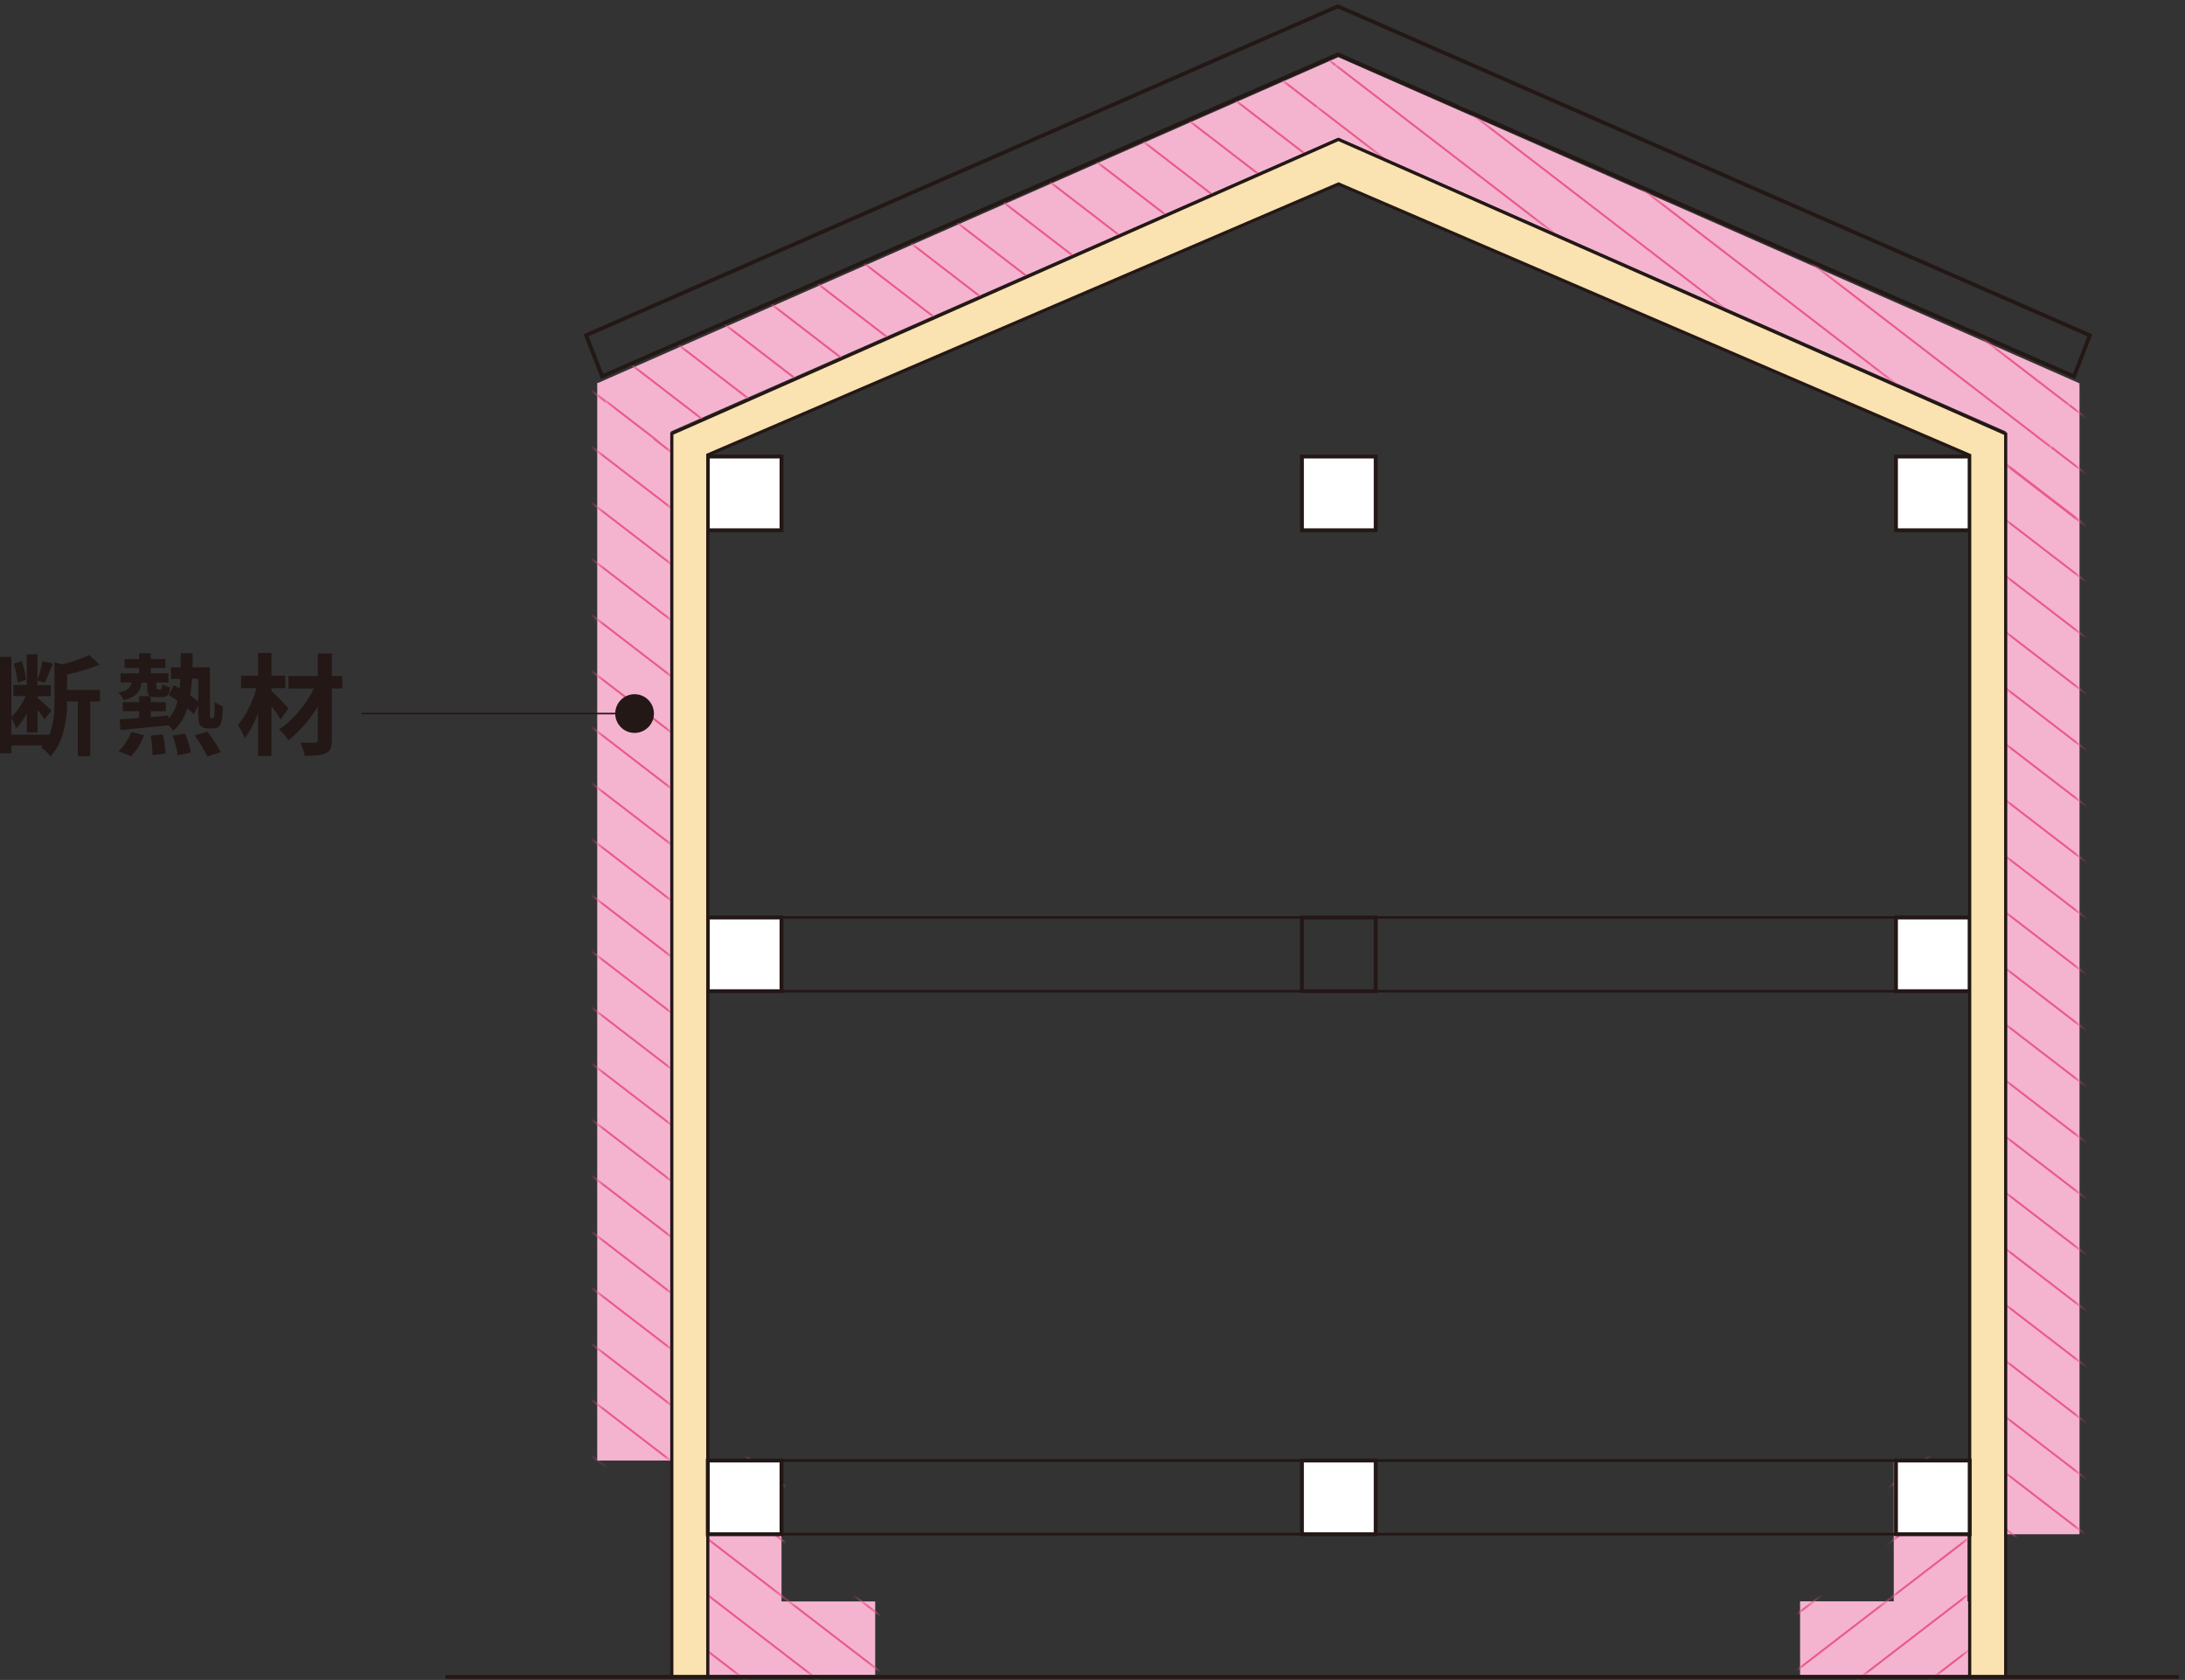 <svg width="346" height="266" viewBox="0 0 346 266" fill="none" xmlns="http://www.w3.org/2000/svg">
<rect x="0" y="0" width="346" height="266" fill="#333333" stroke="none"/>
<path d="M112.082 145.27H311.905" stroke="#231815" stroke-width="0.42" stroke-miterlimit="10"/>
<path d="M112.082 156.943H311.905" stroke="#231815" stroke-width="0.42" stroke-miterlimit="10"/>
<path d="M217.84 145.27H206.167V156.942H217.84V145.27Z" stroke="#231815" stroke-width="0.61" stroke-miterlimit="10"/>
<path d="M311.905 145.27H300.232V156.942H311.905V145.27Z" fill="white" stroke="#231815" stroke-width="0.61" stroke-miterlimit="10"/>
<path d="M123.755 145.27H112.082V156.942H123.755V145.27Z" fill="white" stroke="#231815" stroke-width="0.61" stroke-miterlimit="10"/>
<path d="M94.573 231.254H106.246L106.246 60.671H94.573L94.573 231.254Z" fill="#F4B4D0"/>
<mask id="mask0_11781_6198" style="mask-type:luminance" maskUnits="userSpaceOnUse" x="94" y="60" width="13" height="172">
<path d="M106.246 231.237L106.246 60.654H94.573L94.573 231.237H106.246Z" fill="white"/>
</mask>
<g mask="url(#mask0_11781_6198)">
<path d="M62.21 37.68L347.158 256.769" stroke="#E95B8B" stroke-width="0.32" stroke-miterlimit="10"/>
<path d="M56.451 42.111L341.38 261.22" stroke="#E95B8B" stroke-width="0.32" stroke-miterlimit="10"/>
<path d="M50.674 46.56L335.603 265.65" stroke="#E95B8B" stroke-width="0.32" stroke-miterlimit="10"/>
<path d="M44.896 50.992L329.844 270.081" stroke="#E95B8B" stroke-width="0.32" stroke-miterlimit="10"/>
<path d="M39.118 55.422L324.067 274.53" stroke="#E95B8B" stroke-width="0.32" stroke-miterlimit="10"/>
<path d="M33.359 59.875L318.288 278.964" stroke="#E95B8B" stroke-width="0.32" stroke-miterlimit="10"/>
<path d="M27.582 64.305L312.511 283.413" stroke="#E95B8B" stroke-width="0.32" stroke-miterlimit="10"/>
<path d="M21.804 68.756L306.753 287.845" stroke="#E95B8B" stroke-width="0.32" stroke-miterlimit="10"/>
<path d="M16.046 73.188L300.975 292.276" stroke="#E95B8B" stroke-width="0.32" stroke-miterlimit="10"/>
<path d="M10.268 77.617L295.197 296.726" stroke="#E95B8B" stroke-width="0.32" stroke-miterlimit="10"/>
<path d="M4.49 82.066L289.439 301.155" stroke="#E95B8B" stroke-width="0.32" stroke-miterlimit="10"/>
<path d="M-1.288 86.498L283.661 305.607" stroke="#E95B8B" stroke-width="0.32" stroke-miterlimit="10"/>
<path d="M-7.046 90.949L277.883 310.038" stroke="#E95B8B" stroke-width="0.32" stroke-miterlimit="10"/>
<path d="M-12.824 95.379L272.105 314.468" stroke="#E95B8B" stroke-width="0.32" stroke-miterlimit="10"/>
<path d="M-18.602 99.812L266.347 318.921" stroke="#E95B8B" stroke-width="0.32" stroke-miterlimit="10"/>
<path d="M-24.379 104.262L260.569 323.351" stroke="#E95B8B" stroke-width="0.32" stroke-miterlimit="10"/>
<path d="M-30.138 108.691L254.791 327.8" stroke="#E95B8B" stroke-width="0.32" stroke-miterlimit="10"/>
<path d="M-35.916 113.143L249.013 332.232" stroke="#E95B8B" stroke-width="0.32" stroke-miterlimit="10"/>
<path d="M-41.693 117.574L243.255 336.663" stroke="#E95B8B" stroke-width="0.32" stroke-miterlimit="10"/>
<path d="M-47.471 122.006L237.477 341.114" stroke="#E95B8B" stroke-width="0.32" stroke-miterlimit="10"/>
<path d="M-53.23 126.457L231.699 345.546" stroke="#E95B8B" stroke-width="0.32" stroke-miterlimit="10"/>
<path d="M-53.23 144.297L231.699 363.405" stroke="#E95B8B" stroke-width="0.32" stroke-miterlimit="10"/>
<path d="M-59.007 130.887L225.922 349.995" stroke="#E95B8B" stroke-width="0.32" stroke-miterlimit="10"/>
</g>
<path d="M317.625 242.928H329.297V60.887H317.625V242.928Z" fill="#F4B4D0"/>
<mask id="mask1_11781_6198" style="mask-type:luminance" maskUnits="userSpaceOnUse" x="317" y="60" width="13" height="183">
<path d="M329.278 242.908V60.535H317.606V242.908H329.278Z" fill="white"/>
</mask>
<g mask="url(#mask1_11781_6198)">
<path d="M282.451 46.422L567.399 265.511" stroke="#E95B8B" stroke-width="0.32" stroke-miterlimit="10"/>
<path d="M276.692 50.853L561.621 269.962" stroke="#E95B8B" stroke-width="0.32" stroke-miterlimit="10"/>
<path d="M270.914 55.305L555.843 274.394" stroke="#E95B8B" stroke-width="0.32" stroke-miterlimit="10"/>
<path d="M282.451 29.361L567.399 248.45" stroke="#E95B8B" stroke-width="0.32" stroke-miterlimit="10"/>
<path d="M276.692 33.793L561.621 252.901" stroke="#E95B8B" stroke-width="0.32" stroke-miterlimit="10"/>
<path d="M270.914 37.656L555.843 256.745" stroke="#E95B8B" stroke-width="0.32" stroke-miterlimit="10"/>
<path d="M265.137 59.734L550.085 278.843" stroke="#E95B8B" stroke-width="0.32" stroke-miterlimit="10"/>
<path d="M259.359 64.184L544.307 283.273" stroke="#E95B8B" stroke-width="0.32" stroke-miterlimit="10"/>
<path d="M253.601 68.615L538.529 287.704" stroke="#E95B8B" stroke-width="0.32" stroke-miterlimit="10"/>
<path d="M247.823 73.047L532.752 292.155" stroke="#E95B8B" stroke-width="0.32" stroke-miterlimit="10"/>
<path d="M242.045 77.498L526.993 296.587" stroke="#E95B8B" stroke-width="0.32" stroke-miterlimit="10"/>
<path d="M236.267 81.928L521.215 301.036" stroke="#E95B8B" stroke-width="0.32" stroke-miterlimit="10"/>
<path d="M230.509 86.379L515.438 305.468" stroke="#E95B8B" stroke-width="0.32" stroke-miterlimit="10"/>
<path d="M224.731 90.811L509.66 309.9" stroke="#E95B8B" stroke-width="0.32" stroke-miterlimit="10"/>
<path d="M218.953 95.238L503.901 314.347" stroke="#E95B8B" stroke-width="0.32" stroke-miterlimit="10"/>
<path d="M213.176 99.691L498.124 318.78" stroke="#E95B8B" stroke-width="0.32" stroke-miterlimit="10"/>
<path d="M207.417 104.121L492.346 323.23" stroke="#E95B8B" stroke-width="0.32" stroke-miterlimit="10"/>
<path d="M201.639 108.572L486.568 327.661" stroke="#E95B8B" stroke-width="0.32" stroke-miterlimit="10"/>
<path d="M195.861 113.004L480.81 332.093" stroke="#E95B8B" stroke-width="0.32" stroke-miterlimit="10"/>
<path d="M190.103 117.434L475.032 336.542" stroke="#E95B8B" stroke-width="0.32" stroke-miterlimit="10"/>
<path d="M184.325 121.885L469.254 340.974" stroke="#E95B8B" stroke-width="0.32" stroke-miterlimit="10"/>
<path d="M178.547 126.316L463.496 345.425" stroke="#E95B8B" stroke-width="0.32" stroke-miterlimit="10"/>
<path d="M172.77 130.766L457.718 349.855" stroke="#E95B8B" stroke-width="0.32" stroke-miterlimit="10"/>
<path d="M167.011 135.197L451.94 354.286" stroke="#E95B8B" stroke-width="0.32" stroke-miterlimit="10"/>
<path d="M161.233 139.629L446.162 358.737" stroke="#E95B8B" stroke-width="0.32" stroke-miterlimit="10"/>
</g>
<path d="M94.579 60.689L99.28 71.373L216.646 19.731L211.945 9.047L94.579 60.689Z" fill="#F4B4D0"/>
<mask id="mask2_11781_6198" style="mask-type:luminance" maskUnits="userSpaceOnUse" x="94" y="9" width="123" height="63">
<path d="M216.809 20.06L211.975 9.072L94.609 60.714L99.444 71.702L216.809 20.06Z" fill="white"/>
</mask>
<g mask="url(#mask2_11781_6198)">
<path d="M58.657 -116.078L343.605 103.03" stroke="#E95B8B" stroke-width="0.32" stroke-miterlimit="10"/>
<path d="M52.879 -111.627L337.827 107.462" stroke="#E95B8B" stroke-width="0.32" stroke-miterlimit="10"/>
<path d="M47.121 -107.197L332.049 111.911" stroke="#E95B8B" stroke-width="0.32" stroke-miterlimit="10"/>
<path d="M41.343 -102.746L326.272 116.343" stroke="#E95B8B" stroke-width="0.32" stroke-miterlimit="10"/>
<path d="M35.565 -98.316L320.513 120.773" stroke="#E95B8B" stroke-width="0.32" stroke-miterlimit="10"/>
<path d="M29.807 -93.883L314.736 125.226" stroke="#E95B8B" stroke-width="0.32" stroke-miterlimit="10"/>
<path d="M24.029 -89.434L308.958 129.655" stroke="#E95B8B" stroke-width="0.32" stroke-miterlimit="10"/>
<path d="M18.251 -85.004L303.199 134.105" stroke="#E95B8B" stroke-width="0.32" stroke-miterlimit="10"/>
<path d="M12.473 -80.551L297.422 138.538" stroke="#E95B8B" stroke-width="0.32" stroke-miterlimit="10"/>
<path d="M6.715 -76.121L291.644 142.968" stroke="#E95B8B" stroke-width="0.32" stroke-miterlimit="10"/>
<path d="M0.937 -71.689L285.866 147.419" stroke="#E95B8B" stroke-width="0.32" stroke-miterlimit="10"/>
<path d="M-4.841 -67.24L280.108 151.849" stroke="#E95B8B" stroke-width="0.32" stroke-miterlimit="10"/>
<path d="M-10.619 -62.809L274.33 156.3" stroke="#E95B8B" stroke-width="0.32" stroke-miterlimit="10"/>
<path d="M-16.377 -58.357L268.552 160.732" stroke="#E95B8B" stroke-width="0.32" stroke-miterlimit="10"/>
<path d="M-22.155 -53.928L262.774 165.161" stroke="#E95B8B" stroke-width="0.32" stroke-miterlimit="10"/>
<path d="M-27.933 -49.496L257.016 169.612" stroke="#E95B8B" stroke-width="0.32" stroke-miterlimit="10"/>
<path d="M-33.71 -45.047L251.238 174.042" stroke="#E95B8B" stroke-width="0.32" stroke-miterlimit="10"/>
<path d="M-39.469 -40.615L245.46 178.493" stroke="#E95B8B" stroke-width="0.32" stroke-miterlimit="10"/>
<path d="M-45.246 -36.164L239.683 182.925" stroke="#E95B8B" stroke-width="0.32" stroke-miterlimit="10"/>
<path d="M-51.024 -31.734L233.924 187.355" stroke="#E95B8B" stroke-width="0.32" stroke-miterlimit="10"/>
<path d="M-56.783 -27.301L228.146 191.808" stroke="#E95B8B" stroke-width="0.32" stroke-miterlimit="10"/>
<path d="M-62.56 -22.854L222.368 196.235" stroke="#E95B8B" stroke-width="0.32" stroke-miterlimit="10"/>
</g>
<path d="M324.609 71.391L329.311 60.707L211.945 9.065L207.244 19.749L324.609 71.391Z" fill="#F4B4D0"/>
<path d="M108.764 253.566V265.238H138.59V253.566H108.764Z" fill="#F4B4D0"/>
<path d="M123.755 231.254H112.082V259.401H123.755V231.254Z" fill="#F4B4D0"/>
<mask id="mask3_11781_6198" style="mask-type:luminance" maskUnits="userSpaceOnUse" x="112" y="231" width="27" height="35">
<path d="M123.755 253.565V231.254H112.083V253.565V265.238H123.755H138.59V253.565H123.755Z" fill="white"/>
</mask>
<g mask="url(#mask3_11781_6198)">
<path d="M91.411 76.873L376.34 295.982" stroke="#E95B8B" stroke-width="0.32" stroke-miterlimit="10"/>
<path d="M85.633 81.324L370.562 300.413" stroke="#E95B8B" stroke-width="0.32" stroke-miterlimit="10"/>
<path d="M79.856 85.754L364.804 304.843" stroke="#E95B8B" stroke-width="0.32" stroke-miterlimit="10"/>
<path d="M74.078 90.188L359.026 309.296" stroke="#E95B8B" stroke-width="0.32" stroke-miterlimit="10"/>
<path d="M68.319 94.637L353.248 313.726" stroke="#E95B8B" stroke-width="0.32" stroke-miterlimit="10"/>
<path d="M62.541 99.066L347.47 318.175" stroke="#E95B8B" stroke-width="0.32" stroke-miterlimit="10"/>
<path d="M56.764 103.518L341.712 322.607" stroke="#E95B8B" stroke-width="0.32" stroke-miterlimit="10"/>
<path d="M50.986 107.947L335.934 327.036" stroke="#E95B8B" stroke-width="0.32" stroke-miterlimit="10"/>
<path d="M45.227 112.381L330.156 331.489" stroke="#E95B8B" stroke-width="0.32" stroke-miterlimit="10"/>
<path d="M39.45 116.828L324.379 335.917" stroke="#E95B8B" stroke-width="0.32" stroke-miterlimit="10"/>
<path d="M33.672 121.262L318.62 340.37" stroke="#E95B8B" stroke-width="0.32" stroke-miterlimit="10"/>
<path d="M27.914 125.711L312.842 344.8" stroke="#E95B8B" stroke-width="0.32" stroke-miterlimit="10"/>
<path d="M22.136 130.143L307.065 349.232" stroke="#E95B8B" stroke-width="0.32" stroke-miterlimit="10"/>
<path d="M16.358 134.574L301.306 353.683" stroke="#E95B8B" stroke-width="0.32" stroke-miterlimit="10"/>
<path d="M10.58 139.023L295.528 358.112" stroke="#E95B8B" stroke-width="0.32" stroke-miterlimit="10"/>
<path d="M4.822 143.455L289.751 362.564" stroke="#E95B8B" stroke-width="0.32" stroke-miterlimit="10"/>
<path d="M-0.956 147.904L283.973 366.993" stroke="#E95B8B" stroke-width="0.32" stroke-miterlimit="10"/>
<path d="M-6.734 152.336L278.214 371.425" stroke="#E95B8B" stroke-width="0.32" stroke-miterlimit="10"/>
<path d="M-12.512 156.768L272.437 375.876" stroke="#E95B8B" stroke-width="0.32" stroke-miterlimit="10"/>
<path d="M-18.27 161.219L266.659 380.308" stroke="#E95B8B" stroke-width="0.32" stroke-miterlimit="10"/>
<path d="M-24.048 165.648L260.881 384.757" stroke="#E95B8B" stroke-width="0.32" stroke-miterlimit="10"/>
<path d="M-29.826 170.1L255.123 389.189" stroke="#E95B8B" stroke-width="0.32" stroke-miterlimit="10"/>
</g>
<path d="M285.046 253.546V265.219H314.872V253.546H285.046Z" fill="#F4B4D0"/>
<path d="M299.881 259.402H311.554V231.255H299.881V259.402Z" fill="#F4B4D0"/>
<mask id="mask4_11781_6198" style="mask-type:luminance" maskUnits="userSpaceOnUse" x="285" y="231" width="27" height="35">
<path d="M299.861 253.565V231.254H311.534V253.565V265.238H299.861H285.046V253.565H299.861Z" fill="white"/>
</mask>
<g mask="url(#mask4_11781_6198)">
<path d="M332.225 76.873L47.296 295.982" stroke="#E95B8B" stroke-width="0.32" stroke-miterlimit="10"/>
<path d="M338.003 81.324L53.054 300.413" stroke="#E95B8B" stroke-width="0.32" stroke-miterlimit="10"/>
<path d="M343.761 85.754L58.832 304.843" stroke="#E95B8B" stroke-width="0.32" stroke-miterlimit="10"/>
<path d="M349.539 90.188L64.61 309.296" stroke="#E95B8B" stroke-width="0.32" stroke-miterlimit="10"/>
<path d="M355.317 94.637L70.368 313.726" stroke="#E95B8B" stroke-width="0.32" stroke-miterlimit="10"/>
<path d="M361.094 99.066L76.146 318.175" stroke="#E95B8B" stroke-width="0.32" stroke-miterlimit="10"/>
<path d="M366.853 103.518L81.924 322.607" stroke="#E95B8B" stroke-width="0.32" stroke-miterlimit="10"/>
<path d="M372.631 107.947L87.702 327.036" stroke="#E95B8B" stroke-width="0.32" stroke-miterlimit="10"/>
<path d="M378.408 112.381L93.46 331.489" stroke="#E95B8B" stroke-width="0.32" stroke-miterlimit="10"/>
<path d="M384.186 116.828L99.238 335.917" stroke="#E95B8B" stroke-width="0.32" stroke-miterlimit="10"/>
<path d="M389.944 121.262L105.016 340.37" stroke="#E95B8B" stroke-width="0.32" stroke-miterlimit="10"/>
<path d="M395.722 125.711L110.793 344.8" stroke="#E95B8B" stroke-width="0.32" stroke-miterlimit="10"/>
<path d="M401.5 130.143L116.552 349.232" stroke="#E95B8B" stroke-width="0.32" stroke-miterlimit="10"/>
<path d="M407.278 134.574L122.33 353.683" stroke="#E95B8B" stroke-width="0.32" stroke-miterlimit="10"/>
<path d="M413.036 139.023L128.107 358.112" stroke="#E95B8B" stroke-width="0.32" stroke-miterlimit="10"/>
<path d="M418.815 143.455L133.886 362.564" stroke="#E95B8B" stroke-width="0.32" stroke-miterlimit="10"/>
<path d="M424.592 147.904L139.644 366.993" stroke="#E95B8B" stroke-width="0.32" stroke-miterlimit="10"/>
<path d="M430.35 152.336L145.421 371.425" stroke="#E95B8B" stroke-width="0.32" stroke-miterlimit="10"/>
<path d="M436.128 156.768L151.199 375.876" stroke="#E95B8B" stroke-width="0.32" stroke-miterlimit="10"/>
<path d="M441.906 161.219L156.977 380.308" stroke="#E95B8B" stroke-width="0.32" stroke-miterlimit="10"/>
<path d="M447.683 165.648L162.735 384.757" stroke="#E95B8B" stroke-width="0.32" stroke-miterlimit="10"/>
<path d="M453.442 170.1L168.513 389.189" stroke="#E95B8B" stroke-width="0.32" stroke-miterlimit="10"/>
</g>
<path d="M217.84 72.287H206.167V83.96H217.84V72.287Z" fill="white" stroke="#231815" stroke-width="0.61" stroke-miterlimit="10"/>
<path d="M311.905 72.287H300.232V83.96H311.905V72.287Z" fill="white" stroke="#231815" stroke-width="0.61" stroke-miterlimit="10"/>
<path d="M123.755 72.287H112.082V83.96H123.755V72.287Z" fill="white" stroke="#231815" stroke-width="0.61" stroke-miterlimit="10"/>
<mask id="mask5_11781_6198" style="mask-type:luminance" maskUnits="userSpaceOnUse" x="207" y="9" width="123" height="63">
<path d="M324.609 71.389L329.311 60.705L211.945 9.063L207.244 19.747L324.609 71.389Z" fill="white"/>
</mask>
<g mask="url(#mask5_11781_6198)">
<path d="M141.792 -149.789L426.74 69.3" stroke="#E95B8B" stroke-width="0.32" stroke-miterlimit="10"/>
<path d="M136.033 -145.357L420.962 73.751" stroke="#E95B8B" stroke-width="0.32" stroke-miterlimit="10"/>
<path d="M130.255 -140.91L415.184 78.179" stroke="#E95B8B" stroke-width="0.32" stroke-miterlimit="10"/>
<path d="M124.478 -136.477L409.426 82.612" stroke="#E95B8B" stroke-width="0.32" stroke-miterlimit="10"/>
<path d="M118.7 -132.047L403.648 87.062" stroke="#E95B8B" stroke-width="0.32" stroke-miterlimit="10"/>
<path d="M112.941 -127.594L397.87 91.495" stroke="#E95B8B" stroke-width="0.32" stroke-miterlimit="10"/>
<path d="M107.164 -123.164L392.093 95.944" stroke="#E95B8B" stroke-width="0.32" stroke-miterlimit="10"/>
<path d="M101.386 -118.713L386.334 100.376" stroke="#E95B8B" stroke-width="0.32" stroke-miterlimit="10"/>
<path d="M95.627 -114.281L380.556 104.808" stroke="#E95B8B" stroke-width="0.32" stroke-miterlimit="10"/>
<path d="M89.85 -109.852L374.778 109.257" stroke="#E95B8B" stroke-width="0.32" stroke-miterlimit="10"/>
<path d="M84.072 -105.402L369.02 113.687" stroke="#E95B8B" stroke-width="0.32" stroke-miterlimit="10"/>
<path d="M78.294 -100.973L363.242 118.136" stroke="#E95B8B" stroke-width="0.32" stroke-miterlimit="10"/>
<path d="M72.536 -96.519L357.465 122.569" stroke="#E95B8B" stroke-width="0.32" stroke-miterlimit="10"/>
<path d="M66.758 -92.09L351.687 126.999" stroke="#E95B8B" stroke-width="0.32" stroke-miterlimit="10"/>
<path d="M60.98 -87.658L345.928 131.45" stroke="#E95B8B" stroke-width="0.32" stroke-miterlimit="10"/>
<path d="M55.202 -83.207L340.151 135.882" stroke="#E95B8B" stroke-width="0.32" stroke-miterlimit="10"/>
<path d="M49.444 -78.777L334.373 140.331" stroke="#E95B8B" stroke-width="0.32" stroke-miterlimit="10"/>
<path d="M43.666 -74.344L328.595 144.765" stroke="#E95B8B" stroke-width="0.32" stroke-miterlimit="10"/>
<path d="M37.889 -69.894L322.837 149.194" stroke="#E95B8B" stroke-width="0.32" stroke-miterlimit="10"/>
<path d="M32.11 -65.463L317.059 153.646" stroke="#E95B8B" stroke-width="0.32" stroke-miterlimit="10"/>
<path d="M26.352 -61.012L311.281 158.077" stroke="#E95B8B" stroke-width="0.32" stroke-miterlimit="10"/>
<path d="M20.574 -56.582L305.503 162.526" stroke="#E95B8B" stroke-width="0.32" stroke-miterlimit="10"/>
</g>
<path d="M317.605 68.693L317.527 68.654L212.003 22.1L211.984 22.08H211.964H211.945H211.925L106.382 68.654V68.713V265.51H112.082V72.031L211.964 29.127L311.905 72.09V265.51H317.605V68.713V68.693Z" fill="#FAE2B1" stroke="#231815" stroke-width="0.5" stroke-miterlimit="10"/>
<path d="M330.937 53.098L212.023 1.078L211.867 1L211.73 1.059L92.816 53.078L95.354 59.598L211.867 8.613L328.419 59.598L330.937 53.098Z" stroke="#231815" stroke-width="0.61" stroke-miterlimit="10"/>
<path d="M70.544 265.512H345.03" stroke="#231815" stroke-width="0.61" stroke-miterlimit="10"/>
<path d="M15.831 111.072H14.288V119.738H12.317V111.072H10.619C10.619 113.687 10.228 117.377 7.984 119.778C7.73 119.329 6.969 118.626 6.5 118.353C6.578 118.255 6.695 118.138 6.773 118.04H1.796V119.27H0V104.006H1.796V113.492C2.674 112.711 3.533 111.423 4.06 110.213H2.128V108.456H4.236V103.596H5.934V107.675C6.246 106.836 6.578 105.567 6.734 104.689L8.354 105.079C7.925 106.133 7.457 107.343 7.086 108.124L5.934 107.734V108.476H8.042V110.232H5.934V110.486C6.422 110.896 7.827 112.184 8.159 112.516L7.047 113.902C6.812 113.531 6.383 112.946 5.954 112.38V115.971H4.255V112.965C3.748 113.883 3.162 114.741 2.538 115.327C2.401 114.839 2.069 114.175 1.796 113.726V116.323H7.769V116.44C8.53 114.644 8.628 112.633 8.628 110.935V104.864L9.857 105.196C11.438 104.806 13.059 104.259 14.074 103.693L15.752 105.216C14.269 105.88 12.376 106.407 10.619 106.797V109.237H15.831V111.169V111.072ZM2.772 108.105C2.772 107.285 2.499 106.036 2.167 105.099L3.435 104.689C3.806 105.606 4.06 106.836 4.119 107.636L2.772 108.085V108.105Z" fill="#231815"/>
<path d="M33.652 113.707C33.652 113.707 33.789 113.707 33.847 113.629C33.906 113.551 33.926 113.414 33.945 113.082C33.984 112.77 34.004 112.048 34.004 111.13C34.336 111.403 34.843 111.677 35.272 111.833C35.272 112.711 35.194 113.785 35.077 114.195C34.999 114.605 34.824 114.897 34.589 115.093C34.355 115.288 34.004 115.346 33.672 115.346H32.91C32.501 115.346 32.071 115.229 31.778 114.917C31.505 114.605 31.388 114.234 31.388 112.965V111.696L30.685 113.082C30.431 112.809 30.08 112.477 29.67 112.145C29.241 113.59 28.519 114.78 27.406 115.717C27.25 115.464 26.977 115.112 26.664 114.8V114.839C23.951 115.112 21.121 115.405 19.071 115.6L18.954 113.902C19.813 113.843 20.867 113.785 22.019 113.687V112.614H19.442V111.169H22.019V110.232H23.756C23.385 110.018 23.307 109.588 23.307 108.807V108.085H22.428C22.214 109.53 21.589 110.388 19.559 110.857C19.442 110.486 19.052 109.92 18.739 109.627C20.203 109.373 20.672 108.885 20.847 108.066H19.091V106.621H22.038V105.762H19.715V104.357H22.038V103.42H23.873V104.357H26.196V105.762H23.873V106.621H26.684V108.066H24.751V108.788C24.751 109.1 24.79 109.139 24.986 109.139H25.395C25.61 109.139 25.649 109.042 25.688 108.339C25.942 108.554 26.547 108.749 26.938 108.827C26.82 110.096 26.43 110.388 25.61 110.388H24.732C24.361 110.388 24.088 110.349 23.873 110.271V111.169H26.254V112.614H23.873V113.531C24.81 113.453 25.747 113.375 26.664 113.277V113.824C27.387 113.043 27.835 112.087 28.109 110.955C27.64 110.623 27.152 110.291 26.703 110.037L27.543 108.495C27.816 108.651 28.128 108.827 28.441 109.022C28.499 108.534 28.519 108.027 28.538 107.5H27.074V105.665H28.597C28.597 104.942 28.636 104.22 28.636 103.42H30.51C30.51 104.181 30.51 104.942 30.471 105.665H33.242V112.946C33.242 113.336 33.242 113.551 33.281 113.629C33.321 113.707 33.359 113.707 33.438 113.707H33.652ZM18.778 118.958C19.54 118.274 20.359 117.064 20.808 115.893L22.819 116.42C22.389 117.611 21.57 118.919 20.75 119.738L18.778 118.958ZM25.805 116.303C26.02 117.279 26.196 118.587 26.215 119.328L24.146 119.582C24.146 118.821 24.049 117.474 23.873 116.479L25.805 116.283V116.303ZM29.299 116.166C29.709 117.123 30.1 118.392 30.236 119.172L28.148 119.582C28.05 118.801 27.718 117.474 27.328 116.479L29.28 116.166H29.299ZM30.392 107.48C30.334 108.417 30.275 109.295 30.119 110.096C30.607 110.447 31.056 110.798 31.388 111.091V107.46H30.392V107.48ZM32.833 115.834C33.574 116.83 34.531 118.177 34.96 119.094L32.833 119.777C32.462 118.919 31.564 117.474 30.822 116.459L32.833 115.854V115.834Z" fill="#231815"/>
<path d="M44.466 113.921C44.114 113.355 43.548 112.575 42.982 111.813V119.719H40.874V112.945C40.269 114.468 39.547 115.893 38.746 116.869C38.532 116.225 38.044 115.346 37.673 114.78C38.922 113.375 40.015 111.072 40.62 108.963H38.18V106.992H40.874V103.381H42.982V106.992H45.188V108.963H42.982V109.432C43.685 110.018 45.285 111.696 45.676 112.126L44.466 113.902V113.921ZM54.206 109.003H52.547V117.181C52.547 118.391 52.293 118.938 51.571 119.27C50.868 119.621 49.755 119.68 48.252 119.68C48.174 119.094 47.843 118.157 47.55 117.572C48.506 117.611 49.599 117.611 49.892 117.611C50.205 117.611 50.322 117.513 50.322 117.201V111.891C49.033 113.98 47.355 115.913 45.676 117.201C45.325 116.654 44.719 115.932 44.173 115.483C46.34 114.117 48.448 111.56 49.697 109.022H45.676V107.051H50.322V103.478H52.547V107.051H54.206V109.022V109.003Z" fill="#231815"/>
<path d="M57.232 112.984H99.941" stroke="#231815" stroke-width="0.25" stroke-miterlimit="10"/>
<path d="M100.487 116.047C102.18 116.047 103.552 114.675 103.552 112.983C103.552 111.29 102.18 109.918 100.487 109.918C98.795 109.918 97.423 111.29 97.423 112.983C97.423 114.675 98.795 116.047 100.487 116.047Z" fill="#231815"/>
<path d="M112.082 231.254H311.905" stroke="#231815" stroke-width="0.42" stroke-miterlimit="10"/>
<path d="M112.082 242.908H311.905" stroke="#231815" stroke-width="0.42" stroke-miterlimit="10"/>
<path d="M217.84 231.254H206.167V242.927H217.84V231.254Z" fill="white" stroke="#231815" stroke-width="0.61" stroke-miterlimit="10"/>
<path d="M311.905 231.254H300.232V242.927H311.905V231.254Z" fill="white" stroke="#231815" stroke-width="0.61" stroke-miterlimit="10"/>
<path d="M123.755 231.254H112.082V242.927H123.755V231.254Z" fill="white" stroke="#231815" stroke-width="0.61" stroke-miterlimit="10"/>
</svg>
